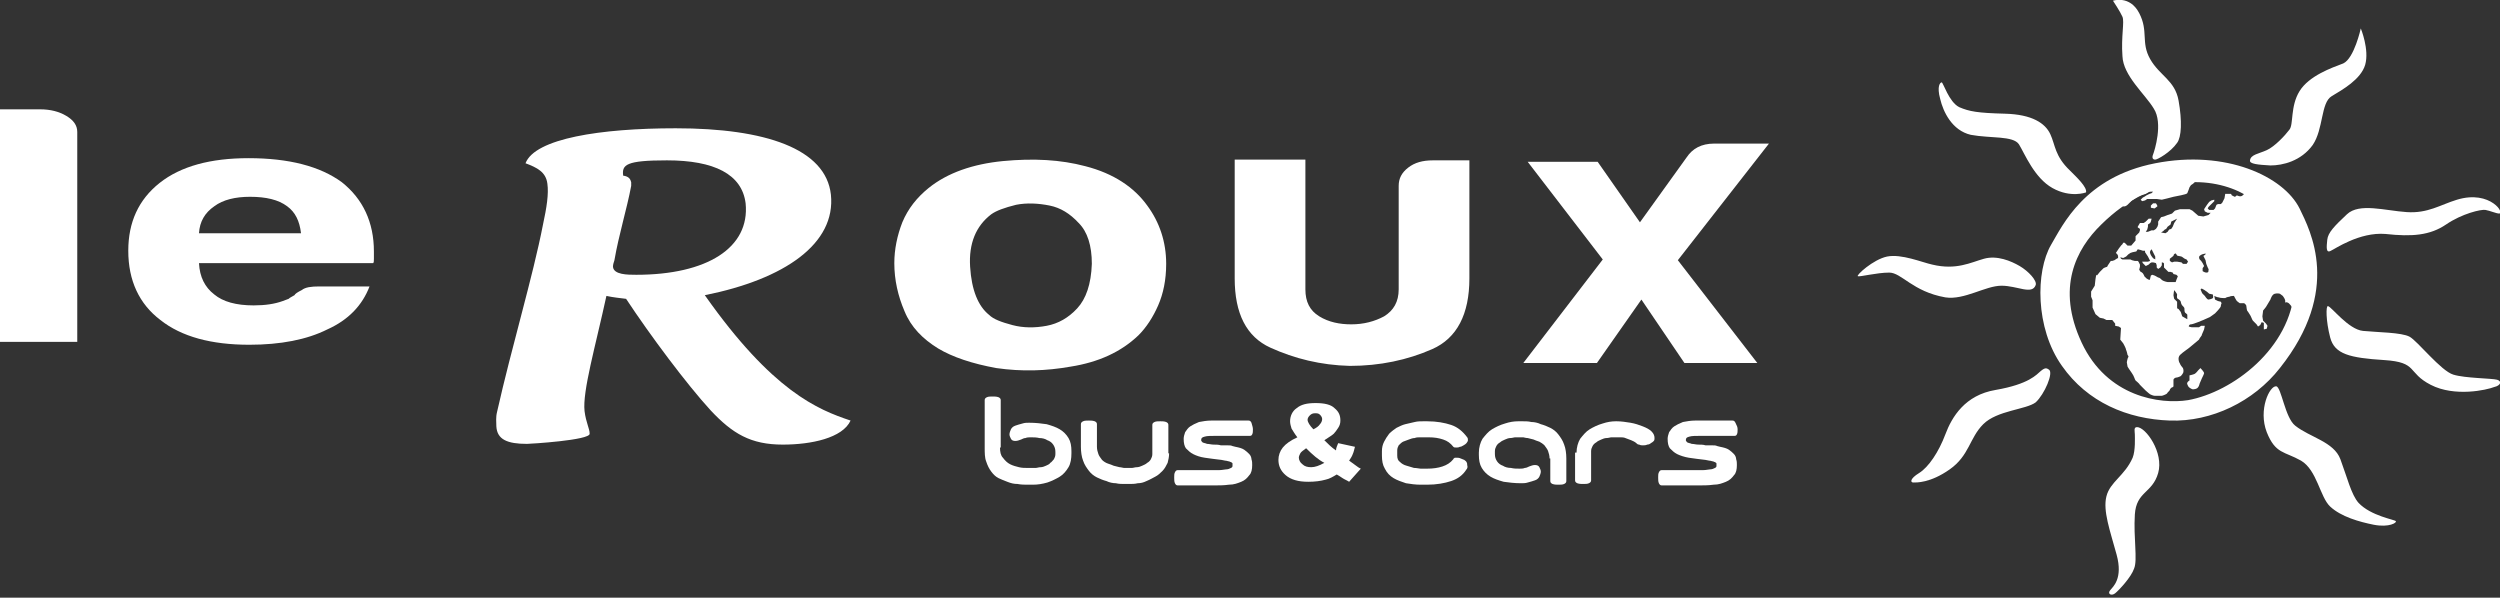 <?xml version="1.0" encoding="utf-8"?>
<svg width="343" height="82" viewBox="0 0 343 82" fill="none" xmlns="http://www.w3.org/2000/svg">
<rect x="0" y="0" width="343" height="82" fill="#333333" stroke="none"/>
<g clip-path="url(#clip0)">
<path d="M313.4 40.9L313.2 40.6L312.8 40.3C312.8 40.3 312.5 40.2 312.1 40.3C311.7 40.4 311.5 41.1 311.5 41.1L310.9 42.1C310.9 42.1 310.6 42.5 310.5 42.6C310.5 42.7 310.4 43.3 310.4 43.4C310.4 43.5 310.5 44 310.5 44L310.9 44.4L311.1 44.7L311 45.1L310.6 45.2V44.8V44.3L310.3 44.2L310.1 44.6L309.8 44.8L309.6 44.5C309.6 44.5 309.2 44.1 309.1 44C309 43.9 308.8 43.3 308.7 43.2C308.6 43 308.3 42.6 308.3 42.6C308.3 42.6 308.2 42.2 308.2 42C308.2 41.8 307.9 41.6 307.9 41.6H307.3C307.3 41.6 307 41.4 306.9 41.3C306.8 41.2 306.5 40.6 306.5 40.6C306.5 40.6 306 40.6 305.9 40.7C305.8 40.7 305.4 40.8 305.3 40.9C305.2 40.9 304.6 40.9 304.4 40.8C304.2 40.8 303.8 40.6 303.8 40.6L303.9 41.1L304.3 41.3L304.7 41.4L304.8 41.6C304.8 41.6 304.7 41.8 304.7 42C304.7 42.2 303.9 43 303.9 43L303.2 43.5L302.3 43.9C302.3 43.9 300.9 44.5 300.6 44.5C300.3 44.5 300.3 44.8 300.3 44.8C300.3 44.8 300.6 44.9 300.7 44.9C300.8 44.9 301.2 44.9 301.2 44.9H301.7L302 44.7H302.5L302.4 45.2C302.4 45.2 302.2 45.7 302.1 45.9C302.1 46.1 301.8 46.3 301.7 46.6C301.5 46.8 300.7 47.4 300.5 47.6C300.3 47.8 299.5 48.3 299.1 48.7C298.7 49.1 299 49.8 299.1 49.9C299.1 50 299.4 50.4 299.5 50.5C299.6 50.7 299.6 51.1 299.5 51.2C299.4 51.4 299.2 51.6 299.2 51.6C299.2 51.6 298.8 51.8 298.6 51.8C298.4 51.8 298.2 52 298.2 52.1C298.2 52.2 298.2 52.6 298.2 52.7C298.2 52.8 298.2 53 298.2 53C298.2 53.1 297.9 53.2 297.9 53.2C297.9 53.2 297.7 53.4 297.7 53.5C297.7 53.6 297.4 53.8 297.3 54C297.2 54.1 296.7 54.3 296.6 54.3C296.5 54.3 295.9 54.3 295.6 54.3C295.4 54.3 295 54.1 295 54.1C295 54.1 294.6 53.8 294.4 53.6C294.2 53.4 293.8 53 293.6 52.8C293.5 52.6 293.1 52.3 293 52.2C292.9 52.1 292.8 51.6 292.5 51.2C292.2 50.8 291.9 50.3 291.9 50.3L291.8 49.7C291.8 49.7 291.9 49.1 292 49C292.1 48.9 291.9 48.7 291.9 48.7C291.9 48.7 291.8 48.2 291.7 48C291.7 47.8 291.3 47.1 291.3 47.1L290.9 46.6L291 45L290.7 44.8L290.2 44.7V44.4L289.8 43.9H289.5H289L288.6 43.7L288.1 43.6L287.5 43.1L287.1 42.2V41.2L286.9 40.7V40L287.4 39.2L287.5 38.3L287.6 37.7L287.7 37.8L288.1 37.3L288.4 37L288.6 36.8L288.8 36.7L289.1 36.6L289.2 36.4L289.6 35.8H289.8L290.1 35.7L290.4 35.5L290.6 35.4V35.1L290.5 34.9L290.3 34.7L290.5 34.4L290.7 34.1L291 33.7L291.2 33.5L291.3 33.3H291.5L291.7 33.5L291.9 33.7H292.2H292.4L293 33V32.4L293.3 32.1L293.5 31.9L293.6 31.6V31.4L293.3 31.2V31.1L293.6 30.6H294.1L294.4 30.4L294.6 30.2L294.8 30H295.2L295.1 30.4L295 30.6L294.7 30.8V31.1L294.6 31.5L294.4 31.8H294.7L295.2 31.6H295.5L295.8 31.4L296 31.1L296.1 30.8V30.4L296.5 29.8L296.9 29.7L297.4 29.5L298 29.3L298.4 28.9L299.1 28.7H299.7H300.4L300.8 28.9L301.6 29.6L302.3 29.7L303 29.5L303.3 29.2H302.9L302.5 29L302.4 28.7L302.6 28.4L302.8 28.1L303.1 27.7L303.4 27.5L303.8 27.4V27.6L303.6 27.8L303.4 28L303.2 28.2L303 28.4L302.9 28.6L303.1 28.8H303.3H303.7L303.9 28.6L304.1 28.1L304.3 28H304.7L304.9 27.8L305.2 27.2L305.3 26.6H305.6H306.1L306.2 26.8L306.6 27C306.7 27 306.9 26.8 306.9 26.8C306.9 26.8 307.4 27.1 307.7 26.8C309 25.6 307.7 25.5 306.3 24.5C304.8 23.5 301.6 24.6 301.6 24.6L301.2 24.9L300.9 25.2L300.6 25.4L300.4 25.7C300.4 25.7 300.2 26.3 300.1 26.5C300 26.7 298.6 26.9 298.2 27C297.9 27.1 296.6 27.4 296.6 27.4L295.9 27.3H295.1H294.6L294.3 27.5L293.9 27.6L293.7 27.4L294 27.1L294.2 27L294.5 26.8L294.9 26.6L295.2 26.5L295.4 26.3H294.9L294.4 26.6L293.4 26.9L292.5 27.5L291.9 28.1C291.1 28.8 290.7 27.7 290.8 27.1C290.9 26.4 294.3 23.7 295.7 23.6C298.4 23.3 314.1 20.6 316.1 36.2C316.2 37.2 316.1 42.4 315.6 42.7C314.6 43.3 314.4 41.2 313.5 41.5C313.6 41.3 313.5 41.1 313.4 40.9ZM302.6 34.8C302.4 34.8 302 34.9 301.8 35.1C301.6 35.3 301.8 35.6 301.8 35.6L302 35.8L302.2 36.1L302.4 36.5L302.2 36.8V37.2C302.2 37.2 302.5 37.4 302.7 37.4C303 37.4 303 37.3 303 37.1C303.1 37 302.9 36.7 302.9 36.7L302.7 36.2L302.6 35.7C302.6 35.7 302.4 35.3 302.3 35.1C302.2 35.2 302.8 34.8 302.6 34.8ZM302 39.9C302 39.9 302.1 40.2 302.2 40.3C302.3 40.4 302.5 40.6 302.5 40.6C302.5 40.6 302.8 41.1 303 41.1C303.1 41.1 303.5 41 303.6 40.9C303.7 40.8 303.6 40.4 303.6 40.4L303.1 40.3C303.1 40.3 302.8 40 302.6 39.9C302.5 39.8 302.1 39.6 302.1 39.6C301.8 39.6 302 39.9 302 39.9ZM298.7 41.4V42.3L298.9 42.4L299.2 42.8L299.4 43.4L300.1 43.8C300.1 43.8 300.1 43.4 300.1 43.2C300.1 43.1 299.9 43 299.8 42.9C299.7 42.8 299.7 42.4 299.7 42.3C299.7 42.2 299.5 42 299.4 41.9C299.3 41.8 299.2 41.5 299.2 41.4C299.2 41.3 299 41.1 298.8 41C298.6 40.9 298.7 40.5 298.7 40.4C298.7 40.3 298.3 39.8 298.3 39.8C298.3 39.8 298.2 40.3 298.2 40.5C298.2 40.6 298.3 41 298.3 41L298.7 41.4ZM293.6 36.3V36.6L293.5 37C293.5 37 293.6 37.2 293.7 37.3C293.8 37.3 294 37.5 294 37.5C294 37.5 294.2 37.8 294.2 37.9C294.3 38 294.5 38.2 294.5 38.2C294.5 38.2 294.8 38.4 294.9 38.4C295 38.4 295 38.2 295 38.2L295.1 37.8L295.3 37.7L295.6 37.8L295.8 37.9C295.8 37.9 296.1 38.1 296.2 38.1C296.3 38.1 296.5 38.3 296.6 38.4C296.7 38.5 297 38.6 297 38.6C297 38.6 297.3 38.7 297.4 38.7C297.5 38.7 298 38.7 298 38.7H298.5L298.6 38.4L298.8 37.9L298.6 37.7L298.2 37.6L298.1 37.4L297.8 37.3H297.5L297.3 37.1L296.9 36.7C296.9 36.7 296.9 36.5 296.9 36.2C296.9 36 296.6 36 296.6 36V36.4L296.4 36.7L296.1 36.9L295.9 36.7V36.4L295.8 36.1C295.8 36.1 295.5 36 295.4 36C295.3 36 295.2 36 295.2 36L295 36.1L294.8 36.3L294.6 36.4L294.4 36.5L294.2 36.3L294 36.1L293.9 35.9H294.1H294.7L295 35.8L294.9 35.6L294.7 35.2L294.5 34.9L294.3 34.6V34.4H294L293.7 34.3L293.3 34.2L293.1 34.5L292.6 34.6L292.3 34.7L292 34.9L291.7 35.2L291.3 35.4L290.9 35.3L291 35.5L291.2 35.6H291.6H291.9H292.3L292.5 35.7L292.9 35.8H293.3L293.4 35.9L293.6 36.3ZM295.1 35L295.3 35.3L295.5 35.5C295.5 35.5 295.6 35.5 295.7 35.6V35.2L295.5 34.8L295.3 34.4L295.2 34.2C295.2 34.2 295 34.4 295 34.5C294.9 34.6 295.1 35 295.1 35ZM298.3 30.6L298.7 30L298.1 30.3L297.9 30.4L297.8 30.8L297.4 31.1L297.2 31.4L297 31.5L296.8 31.7L296.5 31.9L297.1 32L297.4 31.8L297.6 31.5L297.9 31.4L298.1 31.1L298.3 30.6ZM300.2 35.9L300 35.6C300 35.6 299.7 35.5 299.6 35.4C299.5 35.3 299.3 35.2 299.3 35.2C299.3 35.2 298.9 35.1 298.8 35.1C298.7 35.1 298.6 34.9 298.6 34.9C298.6 34.9 298.5 34.7 298.4 34.8C298.2 34.9 298.2 35.1 298.2 35.1L297.7 35.5V35.8L298 36L298.3 35.9H298.7L299.3 36L299.5 36.2H300L300.2 35.9ZM295.6 28.6C295.6 28.6 295.9 28.4 296 28.3C296 28.2 295.8 27.9 295.8 27.9C295.6 27.9 295.4 27.9 295.4 27.9L295.1 28.2V28.5L295.6 28.6ZM301.6 50.8C301.6 50.8 301.3 51.2 301.1 51.3C300.9 51.4 300.4 51.5 300.4 51.5V52.2C300.4 52.2 300.2 52.3 300.1 52.5C300 52.6 300.2 53 300.3 53.1C300.4 53.2 300.8 53.5 301 53.4C301.2 53.4 301.5 53.3 301.6 53.1C301.7 53 301.8 52.6 301.8 52.6C301.8 52.6 302 52.1 302.1 51.9C302.2 51.7 302.4 51.3 302.4 51.2C302.4 51 301.9 50.5 301.9 50.5L301.6 50.8Z" fill="white"/>
<path d="M308.7 22C308.8 21.2 309.9 21.1 311 20.6C312.1 20.1 313.5 18.6 314.1 17.8C314.7 17.1 314.2 14.6 315.5 12.5C316.8 10.4 319.9 9.3 321.5 8.7C323 8 323.9 3.9 323.9 3.9C323.9 3.9 325.1 6.8 324.5 8.9C323.9 10.9 321.4 12.3 319.9 13.2C318.4 14.1 318.8 17.7 317.3 19.9C315.7 22.1 313.2 22.7 311.5 22.7C309.8 22.6 308.6 22.5 308.7 22ZM291.2 7.7C291.3 10.4 294.3 12.9 295.5 14.9C296.8 16.9 295.6 20.7 295.4 21.2C295.2 21.7 295.4 21.9 295.7 21.9C296 21.9 297.8 20.9 298.7 19.6C299.3 18.8 299.4 16.6 298.9 13.8C298.4 11 296.3 10.4 295 8.1C293.7 5.8 294.8 4.3 293.5 1.8C292.2 -0.7 289.9 0.1 289.9 0.1C289.9 0.1 290.9 1.6 291.2 2.3C291.5 3 291 5 291.2 7.7ZM270.4 18.5C273.1 19 276.2 18.6 277 19.8C277.8 21.1 279.1 24.4 281.6 25.8C284.1 27.2 286.2 26.4 286.2 26.4C286.4 25.7 284.9 24.3 284 23.4C281.9 21.4 282 19.9 281.3 18.4C280.6 16.9 278.8 15.7 275.1 15.6C271.3 15.5 270.2 15.3 268.8 14.7C267.4 14 266.6 11.3 266.4 11.3C266.2 11.3 265.7 11.8 266.2 13.6C266.6 15.3 267.8 17.9 270.4 18.5ZM274.6 39.2C276.8 39.2 278.8 40.5 279.3 39.1C279.5 38.5 278.3 37.2 277.1 36.5C275.9 35.8 274 35 272.2 35.5C270.4 36 268.4 37.1 265.1 36.3C263.7 36 260.9 34.8 258.9 35.2C257 35.6 254.6 37.8 254.9 37.9C255.2 38 257.5 37.4 259.2 37.4C260.9 37.4 262.4 40 266.9 40.8C269.5 41.2 272.4 39.2 274.6 39.2ZM281.1 50.7C280.8 50.5 280.6 50.4 280 50.9C279.4 51.4 278.4 52.7 273.8 53.5C269.6 54.2 267.8 57.2 266.9 59.6C266 62 264.6 64.1 263.3 64.9C262 65.7 262.1 66.2 262.5 66.2C262.9 66.2 264.8 66.3 267.5 64.4C270.2 62.5 270.2 60.1 272.1 58.2C274 56.3 278 56.2 279.3 55.2C280.5 54.1 281.8 51.1 281.1 50.7ZM293.2 58.6C292.7 58.6 292.9 59.2 292.9 59.6C292.9 60 293 61.8 292.6 62.8C291.5 65.3 289.5 66.1 289 68.1C288.5 70.1 289.5 72.8 290.4 76.1C291.3 79.4 289.9 80.5 289.5 81C289.1 81.5 289.7 81.8 290.2 81.4C290.7 81 292.4 79.2 292.8 78C293.3 76.8 292.7 73.8 292.9 70.6C293.1 67.4 295.3 67.7 296.1 64.9C296.9 62.1 294.4 58.6 293.2 58.6ZM323.6 69C322.6 67.9 322 65.4 321.1 63C320.2 60.6 316.9 60 314.9 58.4C313.5 57.3 313 53.1 312.3 53C311.4 52.9 309.8 56.2 311 59.3C312.2 62.3 313.4 61.9 315.7 63.2C317.9 64.5 318.3 68.2 319.7 69.5C321.2 70.9 323.7 71.6 325.7 72C327.8 72.4 328.9 71.7 328.7 71.5C328.6 71.3 325.3 70.8 323.6 69ZM342.6 52.1C341.9 51.9 338.2 51.9 336.6 51.4C334.9 50.9 331.7 46.8 330.6 46.2C329.5 45.6 326.2 45.6 324.2 45.4C322.2 45.2 319.9 42.1 319.4 42C319.1 41.9 319.1 44 319.7 46.3C320.3 48.6 322.4 49.1 327.1 49.4C331.8 49.7 330.2 51.1 333.5 52.8C336.8 54.5 341.2 53.5 342.2 53.1C343.1 52.9 343.3 52.3 342.6 52.1ZM322 29.4C320.3 31 319.4 31.9 319.3 32.9C319.2 33.9 319.1 34.8 319.8 34.4C320.3 34.2 323.7 31.8 327.3 32.1C330.9 32.5 333.4 32.3 335.6 30.8C337.8 29.3 340.4 28.7 341 28.8C341.6 28.9 342.5 29.3 342.9 29.3C343.2 29.3 343.1 28.6 342.1 27.9C341.1 27.2 339.4 26.7 337.1 27.4C334.8 28.1 333.1 29.3 330.2 29.1C327.2 28.9 323.7 27.8 322 29.4ZM297.7 57.7C291.9 57.5 286.4 55.2 282.9 50.2C279.2 45 279.3 37.2 281.4 33.6C283 30.9 286 24.3 295.7 22.4C305.4 20.5 313.3 24.2 315.5 28.6C317 31.7 321.3 39.8 312.8 50.5C309.2 55.1 303.4 57.9 297.7 57.7ZM314.8 39.6C315.2 32.6 312.4 29.3 308 26.7C303.6 24.2 295.6 23.6 288.3 30.8C284.8 34.2 282.1 39.5 285.6 47C289.1 54.5 296.4 55.5 300.2 54.9C306.3 53.8 314.3 47.8 314.8 39.6Z" fill="white"/>
<path d="M128.7 47.8C126.6 46.5 125 44.9 124.1 42.7C123.2 40.6 122.7 38.4 122.7 36.1C122.7 34.2 123.1 32.3 123.8 30.5C124.6 28.6 125.8 27.1 127.4 25.8C130 23.7 133.5 22.5 137.6 22.1C141.8 21.7 145.5 21.9 148.9 22.8C152.8 23.8 155.6 25.7 157.4 28.2C159.1 30.5 160 33.2 160 36.2C160 38.4 159.6 40.3 158.9 41.9C158.2 43.5 157.3 44.9 156.2 46C153.8 48.3 150.7 49.7 146.9 50.3C143.5 50.9 140.2 51 136.7 50.5C133.4 49.9 130.7 49 128.7 47.8ZM136 29.4C133.9 31 132.9 33.4 133.1 36.6C133.3 39.8 134.2 42 135.7 43.2C136.3 43.8 137.4 44.2 138.9 44.6C140.4 45 142 45 143.6 44.7C145.2 44.4 146.6 43.6 147.8 42.3C149 41 149.7 39 149.8 36.2C149.8 33.7 149.2 31.8 148 30.6C146.8 29.3 145.5 28.5 144 28.2C142.5 27.9 140.9 27.8 139.4 28.1C137.8 28.5 136.7 28.9 136 29.4Z" fill="white"/>
<path d="M0 15H5.5C6.9 15 8.1 15.3 9.1 15.9C10.1 16.5 10.6 17.2 10.6 18.1V46.9H0V15Z" fill="white"/>
<path d="M43.8 39.3H50.7C49.7 41.9 47.8 43.9 44.9 45.2C42.1 46.6 38.5 47.3 34.2 47.3C29 47.3 24.9 46.2 22 43.9C19.1 41.7 17.6 38.5 17.6 34.4C17.6 30.5 19 27.4 21.9 25.1C24.8 22.8 28.9 21.7 34.1 21.7C39.6 21.7 43.9 22.8 46.9 25C49.8 27.3 51.3 30.5 51.3 34.5C51.3 34.7 51.3 35 51.3 35.1C51.3 35.3 51.3 35.4 51.3 35.5C51.3 35.8 51.3 36 51.2 36.1H27.3C27.4 38 28.1 39.4 29.4 40.4C30.6 41.4 32.4 41.9 34.8 41.9C36.4 41.9 37.7 41.7 38.8 41.3C39.1 41.2 39.3 41.1 39.6 41C39.8 40.8 40.1 40.7 40.4 40.5C40.5 40.3 40.8 40.1 41.4 39.8C41.9 39.4 42.7 39.3 43.8 39.3ZM27.3 32H41.3C41.1 30.3 40.5 29.1 39.4 28.3C38.2 27.4 36.5 27 34.3 27C32.3 27 30.6 27.4 29.4 28.3C28.1 29.2 27.4 30.4 27.3 32Z" fill="white"/>
<path d="M201.6 21.9V38.2C201.6 43.1 199.9 46.4 196.5 47.9C193.1 49.4 189.3 50.2 185.2 50.2C181.2 50.1 177.6 49.2 174.3 47.7C171 46.2 169.4 43 169.4 38.2V21.9H179.1V39.7C179.1 41.4 179.7 42.6 181 43.4C182.3 44.2 183.8 44.5 185.4 44.5C187.1 44.5 188.6 44.1 189.9 43.4C191.2 42.6 191.9 41.4 191.9 39.7V25.5C191.9 24.5 192.3 23.7 193.2 23C194.1 22.3 195.2 22 196.6 22H201.6V21.9Z" fill="white"/>
<path d="M96.7 40.5C106 53.7 112.2 56.2 116.7 57.7C115.6 60.1 111.3 61 107.4 61C103 61 100.5 59.5 97.5 56.3C94.2 52.7 89.2 46 85.9 41C85.1 40.9 84.1 40.8 83.2 40.6C81.7 47.5 79.9 53.7 80.2 56.4C80.4 58 80.9 58.8 80.9 59.5C81 60.4 72.7 60.9 72.3 60.9C69.6 60.9 68.2 60.3 68.1 58.5C68.1 57.9 68 57.3 68.2 56.5C70.2 47.6 73.1 38 74.5 30.8C75 28.5 75.3 26.6 75.1 25.2C74.9 23.6 73.7 23 72.1 22.4C73.4 19 82.4 17.6 92.7 17.6C105 17.6 113.3 20.4 114 26.7C114.7 33.4 107.7 38.3 96.7 40.5ZM84.1 36.6C84.2 37.7 86.1 37.7 87.3 37.7C97 37.7 102.9 34 102.3 27.9C101.8 23.9 98 22 91.5 22C85.9 22 85.3 22.6 85.5 24.1C86.3 24.2 86.5 24.6 86.6 25C86.6 25.2 86.6 25.4 86.6 25.5C86 28.7 84.9 32.2 84.3 35.7C84.2 36 84.1 36.3 84.1 36.6Z" fill="white"/>
<path d="M137.2 61.4C137.2 62 137.3 62.5 137.6 62.8C137.9 63.2 138.2 63.5 138.6 63.7C139 63.9 139.4 64 139.8 64.1C140.2 64.2 140.6 64.2 140.9 64.2H141.6C141.7 64.2 141.9 64.2 142.1 64.2C142.3 64.2 142.5 64.1 142.8 64.1C143 64.1 143.3 64 143.5 63.9C143.7 63.8 144 63.7 144.1 63.5C144.3 63.4 144.4 63.2 144.6 63C144.7 62.8 144.8 62.6 144.8 62.3V62C144.8 61.6 144.7 61.3 144.5 61C144.3 60.7 144 60.5 143.7 60.4C143.4 60.2 143 60.1 142.6 60.1C142.2 60 141.8 60 141.4 60C141.2 60 140.9 60 140.7 60.1C140.5 60.1 140.3 60.2 140.1 60.3C139.8 60.4 139.6 60.5 139.3 60.5C139 60.5 138.8 60.4 138.7 60.2C138.6 60 138.5 59.8 138.5 59.6C138.5 59.4 138.6 59.1 138.7 58.9C138.8 58.7 139 58.5 139.3 58.4C139.6 58.3 139.9 58.2 140.3 58.1C140.6 58 140.9 58 141.2 58C142.1 58 142.9 58.1 143.6 58.2C144.3 58.4 144.9 58.6 145.4 58.9C145.9 59.2 146.3 59.6 146.6 60.1C146.9 60.6 147 61.2 147 61.9V62.2C147 62.9 146.9 63.6 146.6 64.1C146.3 64.6 145.9 65.1 145.4 65.4C144.9 65.7 144.3 66 143.7 66.2C143 66.4 142.4 66.5 141.7 66.5H141C140.6 66.5 140.1 66.5 139.6 66.4C139.1 66.4 138.7 66.3 138.2 66.1C137.7 65.9 137.4 65.8 137 65.6C136.6 65.4 136.3 65.1 136 64.7C135.7 64.3 135.5 63.9 135.3 63.3C135.1 62.8 135.1 62.1 135.1 61.4V54.9C135.1 54.7 135.2 54.6 135.4 54.5C135.6 54.4 135.9 54.4 136.2 54.4C136.5 54.4 136.7 54.4 137 54.5C137.2 54.6 137.3 54.7 137.3 54.9V61.4H137.2Z" fill="white"/>
<path d="M160.4 62.2C160.4 62.7 160.3 63.1 160.2 63.5C160 63.9 159.8 64.3 159.5 64.6C159.2 64.9 158.9 65.2 158.5 65.4C158.1 65.6 157.8 65.8 157.3 66C156.9 66.2 156.5 66.3 156.1 66.3C155.7 66.4 155.3 66.4 154.9 66.4H154.3C153.9 66.4 153.5 66.4 153.1 66.3C152.7 66.3 152.2 66.2 151.8 66C151.4 65.9 150.9 65.7 150.5 65.5C150.1 65.3 149.7 65 149.4 64.6C149.1 64.2 148.8 63.8 148.6 63.2C148.4 62.7 148.3 62 148.3 61.3V58.2C148.3 58 148.4 57.9 148.6 57.8C148.8 57.7 149.1 57.7 149.4 57.7C149.7 57.7 149.9 57.7 150.2 57.8C150.4 57.9 150.5 58 150.5 58.2V61.3C150.5 61.7 150.6 62 150.7 62.3C150.8 62.6 151 62.8 151.2 63.1C151.4 63.3 151.7 63.5 152 63.6C152.3 63.7 152.6 63.8 152.8 63.9C153.1 64 153.3 64 153.6 64.1C153.8 64.1 154.1 64.2 154.2 64.2H154.8C154.9 64.2 155.1 64.2 155.3 64.2C155.5 64.2 155.7 64.1 156 64.1C156.2 64.1 156.5 64 156.7 63.9C156.9 63.8 157.2 63.7 157.4 63.5C157.6 63.4 157.8 63.2 157.9 63C158 62.8 158.1 62.6 158.1 62.3V58.3C158.1 58.1 158.2 58 158.4 57.9C158.6 57.8 158.9 57.8 159.2 57.8C159.5 57.8 159.7 57.8 160 57.9C160.2 58 160.3 58.1 160.3 58.3V62.2H160.4Z" fill="white"/>
<path d="M171.9 58.9C171.9 59.2 171.9 59.4 171.8 59.6C171.7 59.8 171.6 59.8 171.4 59.8H166.9C166.2 59.8 165.6 59.8 165.3 59.9C164.9 60 164.8 60.1 164.8 60.4C164.8 60.5 164.9 60.6 165 60.7C165.2 60.8 165.4 60.8 165.6 60.9C165.9 60.9 166.2 61 166.5 61C166.8 61 167.2 61 167.5 61.1C167.8 61.1 168.1 61.1 168.4 61.1C168.7 61.1 168.9 61.1 169.1 61.2L169.5 61.3C170 61.4 170.4 61.5 170.7 61.7C171 61.9 171.2 62.1 171.4 62.3C171.6 62.5 171.7 62.8 171.7 63C171.8 63.3 171.8 63.5 171.8 63.8C171.8 64.4 171.7 64.9 171.4 65.2C171.1 65.6 170.8 65.9 170.3 66.1C169.8 66.3 169.3 66.5 168.6 66.5C167.9 66.6 167.2 66.6 166.4 66.6H161.6C161.4 66.6 161.3 66.5 161.2 66.3C161.1 66.1 161.1 65.8 161.1 65.5C161.1 65.2 161.1 65 161.2 64.8C161.3 64.6 161.4 64.5 161.6 64.5H166.2C166.6 64.5 167 64.5 167.3 64.5C167.7 64.5 168 64.4 168.2 64.4C168.5 64.4 168.7 64.3 168.9 64.2C169.1 64.1 169.1 64 169.1 63.9C169.1 63.8 169.1 63.7 169.1 63.6C169.1 63.5 169 63.5 168.9 63.4C168.8 63.4 168.7 63.3 168.6 63.3C168.5 63.3 168.3 63.2 168.1 63.2L167.6 63.1C166.7 63 166 62.9 165.3 62.8C164.6 62.7 164.1 62.5 163.7 62.3C163.3 62.1 163 61.8 162.7 61.5C162.5 61.2 162.4 60.8 162.4 60.2C162.4 59.9 162.5 59.6 162.6 59.3C162.8 59 163 58.7 163.3 58.5C163.6 58.3 164 58.1 164.5 57.9C165 57.8 165.6 57.7 166.2 57.7H171.3C171.5 57.7 171.6 57.8 171.7 58C171.8 58.4 171.9 58.6 171.9 58.9Z" fill="white"/>
<path d="M183.6 60.8L185.9 61.3C185.8 61.7 185.7 62.1 185.6 62.3C185.5 62.6 185.3 62.9 185.1 63.2L186.2 64C186.3 64.1 186.5 64.2 186.7 64.3L185.1 66.1C184.8 65.9 184.5 65.8 184.2 65.6C183.9 65.4 183.6 65.2 183.4 65.1C182.9 65.4 182.4 65.7 181.9 65.8C181.2 66 180.4 66.1 179.5 66.1C178.1 66.1 177.1 65.8 176.4 65.2C175.7 64.6 175.4 63.9 175.4 63.1C175.4 62.5 175.6 61.9 176 61.4C176.4 60.9 177.1 60.4 178 60C177.6 59.5 177.4 59.1 177.2 58.8C177.1 58.5 177 58.1 177 57.8C177 57.1 177.3 56.4 177.9 56C178.5 55.5 179.3 55.3 180.5 55.3C181.7 55.3 182.6 55.5 183.1 56C183.7 56.5 183.9 57 183.9 57.7C183.9 58.1 183.8 58.4 183.6 58.7C183.4 59 183.2 59.3 183 59.5C182.8 59.7 182.3 60 181.7 60.4C182.2 60.9 182.7 61.4 183.3 61.8C183.3 61.4 183.5 61.1 183.6 60.8ZM179.2 61.5C178.8 61.8 178.5 62 178.4 62.2C178.3 62.4 178.2 62.6 178.2 62.8C178.2 63.1 178.4 63.5 178.7 63.7C179 64 179.4 64.1 179.9 64.1C180.4 64.1 181 63.9 181.7 63.5C180.9 63.1 180.1 62.4 179.2 61.5ZM180.2 58.9C180.6 58.7 180.9 58.5 181.1 58.2C181.3 58 181.4 57.7 181.4 57.5C181.4 57.3 181.3 57.1 181.1 56.9C180.9 56.7 180.7 56.7 180.4 56.7C180.1 56.7 179.9 56.8 179.7 57C179.5 57.2 179.4 57.4 179.4 57.6C179.4 57.9 179.7 58.4 180.2 58.9Z" fill="white"/>
<path d="M201.2 64.4C200.7 65.2 200 65.7 199.1 66C198.2 66.3 197.1 66.5 195.8 66.5H194.9C194.2 66.5 193.5 66.4 192.9 66.3C192.3 66.1 191.7 65.9 191.2 65.6C190.7 65.3 190.3 64.9 190 64.3C189.7 63.8 189.6 63.2 189.6 62.5V61.9C189.6 61.4 189.7 61 189.9 60.6C190.1 60.2 190.3 59.9 190.6 59.5C190.9 59.2 191.3 58.9 191.6 58.7C192 58.5 192.4 58.3 192.8 58.2C193.2 58.1 193.7 58 194.1 57.9C194.5 57.8 194.9 57.8 195.3 57.8H195.8C197.1 57.8 198.2 58 199.1 58.3C200 58.6 200.7 59.2 201.3 60C201.4 60.1 201.4 60.3 201.4 60.4C201.4 60.5 201.3 60.7 201.2 60.8C201.1 60.9 201 61 200.8 61.1C200.6 61.2 200.5 61.3 200.3 61.3C200.1 61.4 200 61.4 199.8 61.4C199.6 61.4 199.5 61.4 199.4 61.3C199 60.8 198.6 60.5 198 60.3C197.4 60.1 196.8 60 196 60H195.3C195.2 60 195 60 194.8 60C194.6 60 194.3 60 194.1 60.1C193.8 60.1 193.6 60.2 193.3 60.3C193 60.4 192.8 60.5 192.5 60.6C192.3 60.7 192.1 60.9 191.9 61.1C191.8 61.3 191.7 61.5 191.7 61.8V62.5C191.7 62.9 191.8 63.2 192.1 63.4C192.3 63.6 192.6 63.8 193 63.9C193.3 64 193.7 64.1 194 64.2C194.4 64.2 194.7 64.3 194.9 64.3H195.8C196.6 64.3 197.3 64.2 197.9 64C198.5 63.8 199 63.5 199.4 63C199.4 62.9 199.5 62.9 199.6 62.8C199.7 62.8 199.8 62.8 199.9 62.8C200 62.8 200.2 62.8 200.4 62.9C200.6 63 200.7 63 200.9 63.1C201 63.2 201.2 63.3 201.2 63.4C201.3 63.5 201.3 63.7 201.3 63.8C201.4 64.1 201.3 64.3 201.2 64.4Z" fill="white"/>
<path d="M212.6 62.9C212.6 62.5 212.5 62.2 212.4 61.9C212.3 61.6 212.1 61.4 211.9 61.1C211.7 60.9 211.4 60.7 211.2 60.6C210.9 60.5 210.6 60.4 210.4 60.3C210.1 60.2 209.9 60.2 209.6 60.1C209.3 60.1 209.1 60 209 60H208.4C208.3 60 208.1 60 207.9 60C207.7 60 207.5 60.1 207.2 60.1C207 60.1 206.7 60.2 206.5 60.3C206.3 60.4 206 60.5 205.8 60.7C205.6 60.8 205.4 61 205.3 61.2C205.2 61.4 205.1 61.6 205.1 61.9V62.3C205.1 62.7 205.2 63 205.4 63.3C205.6 63.6 205.9 63.8 206.2 63.9C206.5 64.1 206.9 64.2 207.3 64.2C207.7 64.3 208.1 64.3 208.5 64.3C208.7 64.3 209 64.3 209.2 64.2C209.4 64.2 209.6 64.1 209.8 64C210.1 63.9 210.3 63.8 210.6 63.8C210.9 63.8 211.1 63.9 211.2 64.1C211.3 64.3 211.4 64.5 211.4 64.7C211.4 64.9 211.3 65.2 211.2 65.4C211.1 65.6 210.9 65.8 210.6 65.9C210.3 66 210 66.1 209.6 66.2C209.3 66.3 209 66.3 208.7 66.3C207.8 66.3 207 66.2 206.3 66.1C205.6 65.9 205 65.7 204.5 65.4C204 65.1 203.6 64.7 203.3 64.2C203 63.7 202.9 63.1 202.9 62.4V62.1C202.9 61.4 203.1 60.7 203.4 60.2C203.8 59.7 204.2 59.2 204.7 58.9C205.2 58.6 205.8 58.3 206.5 58.1C207.1 57.9 207.7 57.8 208.3 57.8H208.9C209.3 57.8 209.7 57.8 210.1 57.9C210.5 57.9 211 58 211.4 58.2C211.8 58.3 212.3 58.5 212.7 58.7C213.1 58.9 213.5 59.2 213.8 59.6C214.1 60 214.4 60.4 214.6 61C214.8 61.5 214.9 62.2 214.9 62.9V66C214.9 66.2 214.8 66.3 214.6 66.4C214.4 66.5 214.1 66.5 213.8 66.5C213.5 66.5 213.3 66.5 213 66.4C212.8 66.3 212.7 66.2 212.7 66V62.9H212.6Z" fill="white"/>
<path d="M216.3 62.1C216.3 61.4 216.5 60.7 216.8 60.2C217.2 59.7 217.6 59.2 218.1 58.9C218.6 58.6 219.2 58.3 219.9 58.1C220.5 57.9 221.1 57.8 221.7 57.8H221.8C222.4 57.8 223.1 57.9 223.7 58C224.3 58.1 224.9 58.3 225.4 58.5C225.9 58.7 226.3 58.9 226.6 59.2C226.9 59.5 227 59.8 227 60.1C227 60.2 227 60.4 226.9 60.5C226.8 60.6 226.7 60.7 226.5 60.8C226.4 60.9 226.2 61 226 61C225.8 61.1 225.6 61.1 225.4 61.1C225.2 61.1 225.1 61.1 224.9 61C224.7 61 224.6 60.9 224.5 60.8C224.3 60.6 224 60.5 223.8 60.4C223.5 60.3 223.3 60.2 223 60.1C222.8 60 222.5 60 222.3 60C222.1 60 221.9 60 221.7 60H221.6C221.5 60 221.3 60 221.1 60C220.9 60 220.7 60.1 220.4 60.1C220.2 60.1 219.9 60.2 219.7 60.3C219.5 60.4 219.2 60.5 219 60.7C218.8 60.8 218.6 61 218.5 61.2C218.4 61.4 218.3 61.6 218.3 61.9V65.9C218.3 66.1 218.2 66.2 218 66.3C217.8 66.4 217.5 66.4 217.2 66.4C216.9 66.4 216.7 66.4 216.4 66.3C216.2 66.2 216.1 66.1 216.1 65.9V62.1H216.3Z" fill="white"/>
<path d="M238.4 58.9C238.4 59.2 238.4 59.4 238.3 59.6C238.2 59.8 238.1 59.8 237.9 59.8H233.4C232.7 59.8 232.1 59.8 231.8 59.9C231.4 60 231.3 60.1 231.3 60.4C231.3 60.5 231.4 60.6 231.5 60.7C231.7 60.8 231.9 60.8 232.1 60.9C232.4 60.9 232.7 61 233 61C233.3 61 233.7 61 234 61.1C234.3 61.1 234.6 61.1 234.9 61.1C235.2 61.1 235.4 61.1 235.6 61.2L236 61.3C236.5 61.4 236.9 61.5 237.2 61.7C237.5 61.9 237.7 62.1 237.9 62.3C238.1 62.5 238.2 62.8 238.2 63C238.3 63.3 238.3 63.5 238.3 63.8C238.3 64.4 238.2 64.9 237.9 65.2C237.6 65.6 237.3 65.9 236.8 66.1C236.3 66.3 235.8 66.5 235.1 66.5C234.4 66.6 233.7 66.6 232.9 66.6H228C227.8 66.6 227.7 66.5 227.6 66.3C227.5 66.1 227.5 65.8 227.5 65.5C227.5 65.2 227.5 65 227.6 64.8C227.7 64.6 227.8 64.5 228 64.5H232.6C233 64.5 233.4 64.5 233.7 64.5C234.1 64.5 234.4 64.4 234.6 64.4C234.9 64.4 235.1 64.3 235.3 64.2C235.5 64.1 235.5 64 235.5 63.9C235.5 63.8 235.5 63.7 235.5 63.6C235.5 63.5 235.4 63.5 235.3 63.4C235.2 63.4 235.1 63.3 235 63.3C234.9 63.3 234.7 63.2 234.5 63.2L234 63.1C233.1 63 232.4 62.9 231.7 62.8C231.1 62.7 230.5 62.5 230.1 62.3C229.7 62.1 229.4 61.8 229.1 61.5C228.9 61.2 228.8 60.8 228.8 60.2C228.8 59.9 228.9 59.6 229 59.3C229.2 59 229.4 58.7 229.7 58.5C230 58.3 230.4 58.1 230.9 57.9C231.4 57.8 232 57.7 232.6 57.7H237.7C237.9 57.7 238 57.8 238.1 58C238.3 58.4 238.4 58.6 238.4 58.9Z" fill="white"/>
<path d="M241.1 49.8H231.1L225.2 41.1L219.1 49.8H209L219.9 35.6L209.6 22.2H219.2L225 30.5L231.4 21.6C232.2 20.4 233.4 19.7 235.2 19.7H242.7L230.2 35.7L241.1 49.8Z" fill="white"/>
</g>
<defs>
<clipPath id="clip0">
<rect width="343" height="81.6" fill="white"/>
</clipPath>
</defs>
</svg>
